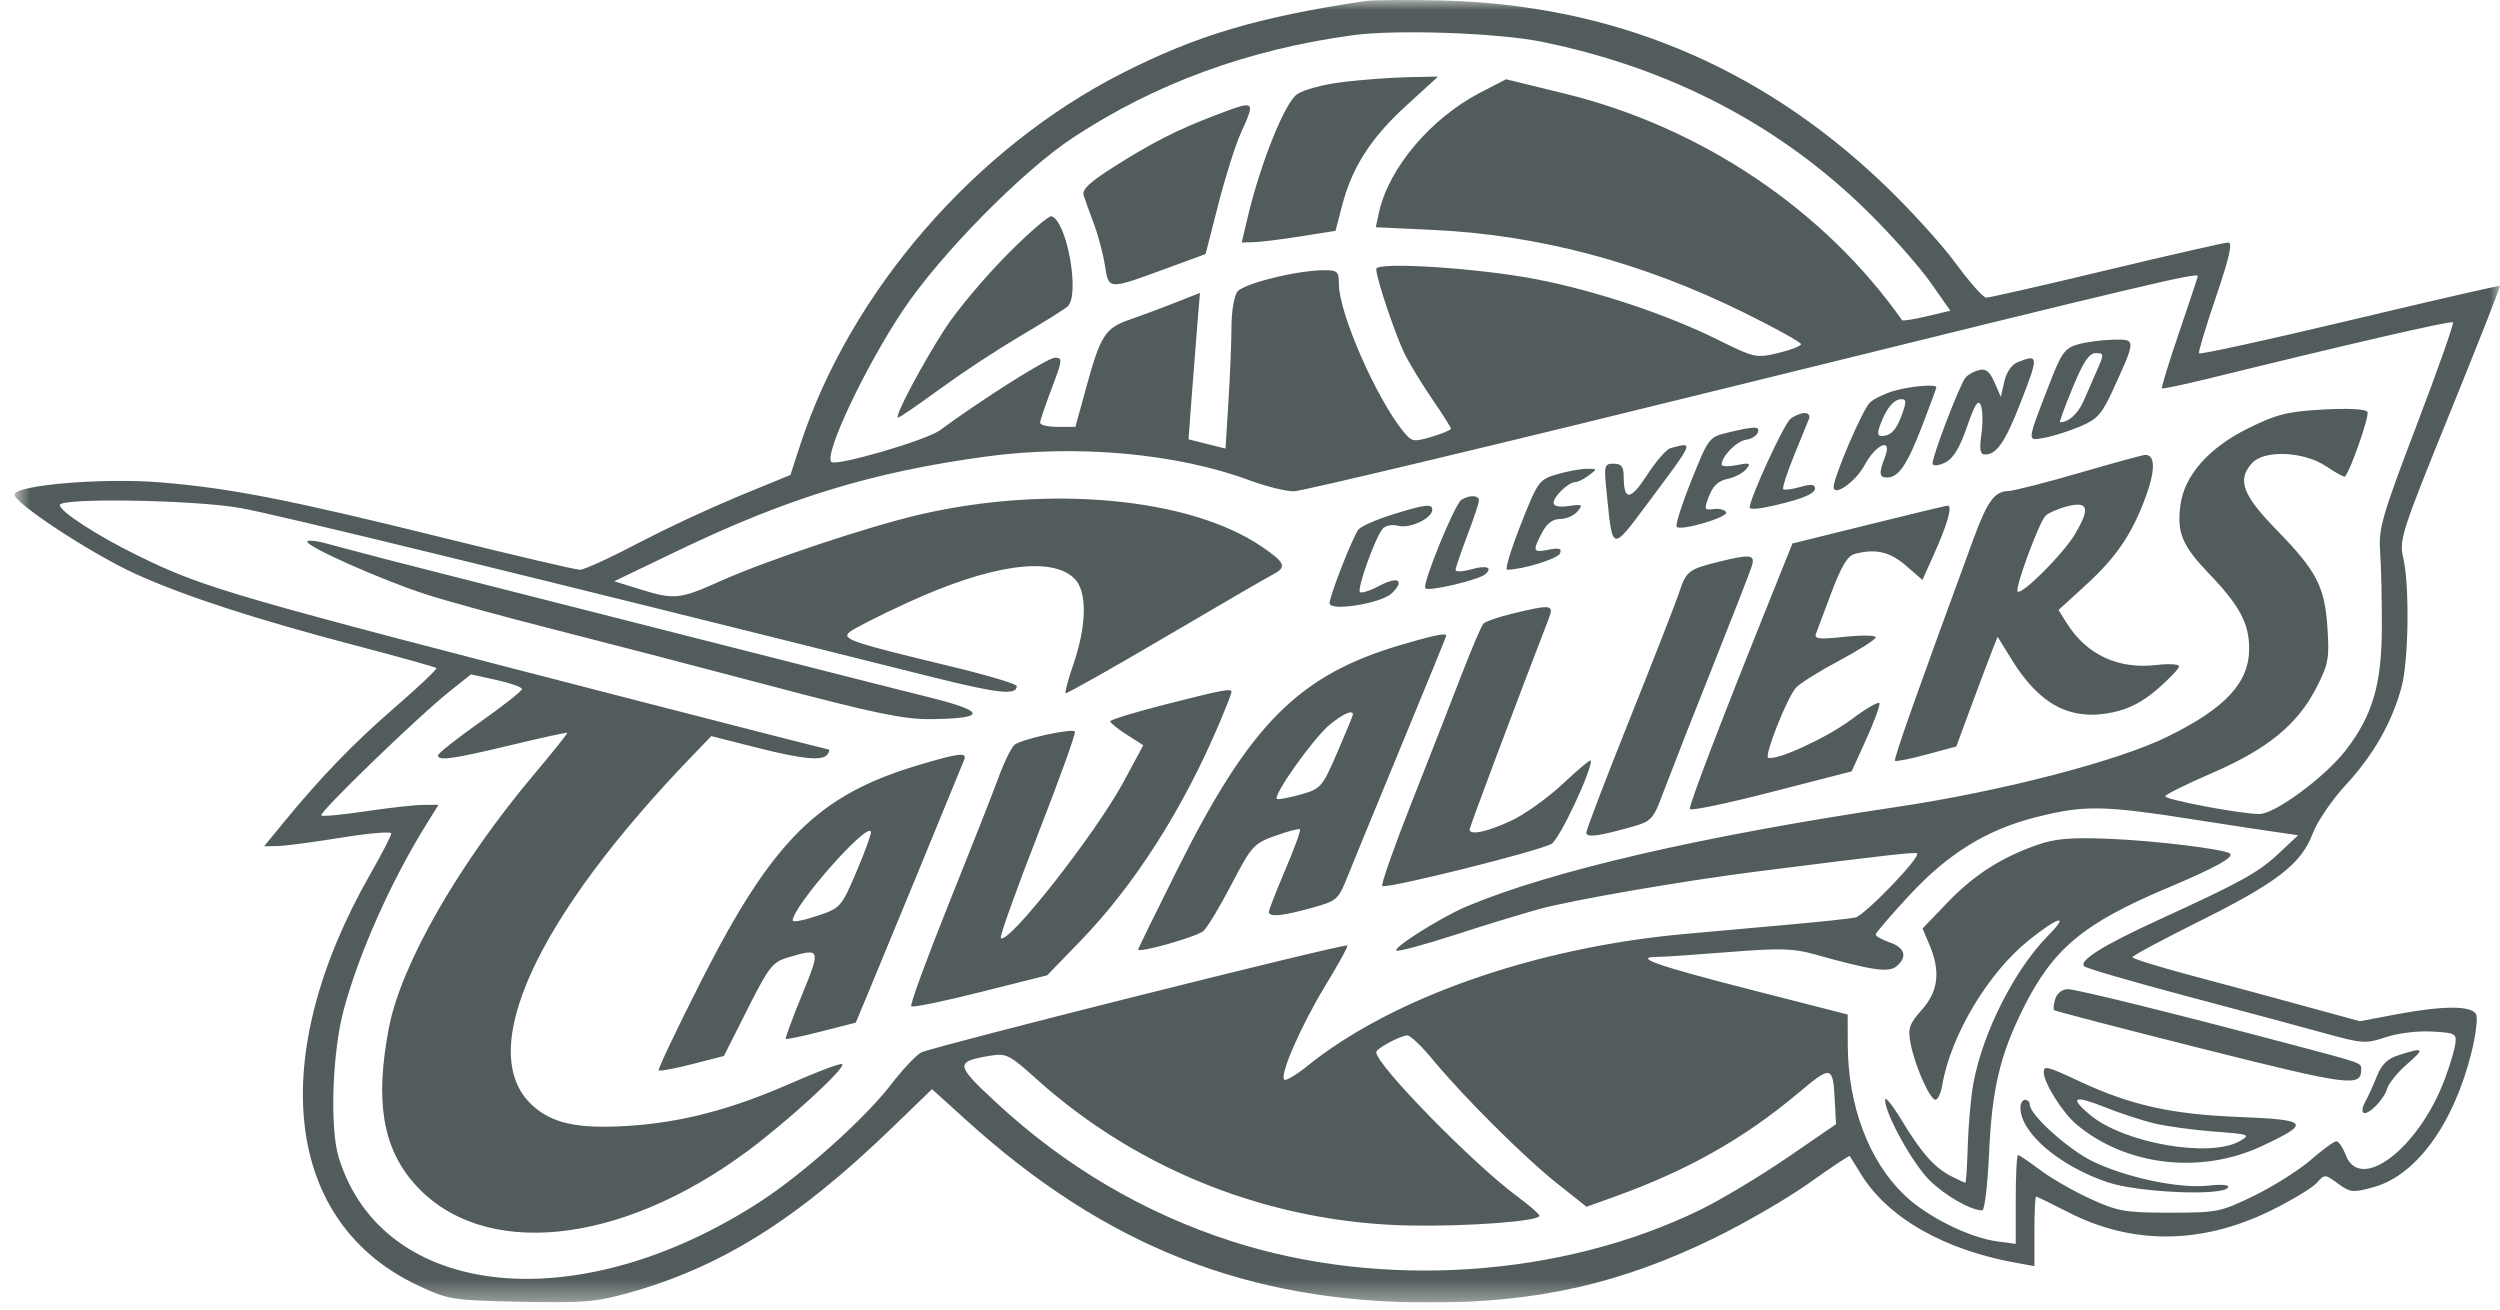 <svg width="126" height="66" viewBox="0 0 126 66" fill="none" xmlns="http://www.w3.org/2000/svg">
<g opacity="0.7">
<g clip-path="url(#clip0_206_169)">
<mask id="mask0_206_169" style="mask-type:luminance" maskUnits="userSpaceOnUse" x="0" y="0" width="126" height="66">
<path d="M0.729 0H126V65.648H0.729V0Z" fill="white"/>
</mask>
<g mask="url(#mask0_206_169)">
<path fill-rule="evenodd" clip-rule="evenodd" d="M68.773 0.055C63.364 0.874 60.331 1.775 56.578 3.679C49.132 7.455 42.851 14.703 40.327 22.434L39.836 23.938L37.221 25.011C35.486 25.74 33.782 26.537 32.111 27.399C30.741 28.123 29.442 28.715 29.228 28.715C29.012 28.715 25.912 27.99 22.338 27.104C14.603 25.189 11.646 24.607 8.12 24.314C5.265 24.076 0.893 24.428 0.732 24.91C0.606 25.285 4.599 27.912 6.849 28.933C9.308 30.047 12.899 31.215 17.927 32.534C20.113 33.107 21.942 33.618 21.994 33.67C22.045 33.721 21.105 34.612 19.904 35.651C17.809 37.463 16.156 39.177 14.214 41.549L13.311 42.653L13.987 42.641C14.359 42.636 15.8 42.446 17.191 42.219C18.582 41.993 19.721 41.895 19.721 42.005C19.721 42.114 19.258 43.01 18.695 43.996C13.362 53.311 14.317 61.631 21.079 64.793C22.604 65.507 22.785 65.536 26.22 65.611C29.328 65.68 30.012 65.624 31.628 65.177C36.321 63.876 40.157 61.481 44.935 56.864L46.975 54.894L48.699 56.455C55.732 62.825 62.906 65.648 72.066 65.648C77.496 65.648 81.705 64.692 86.419 62.389C87.972 61.631 90.128 60.378 91.212 59.603C92.296 58.829 93.204 58.227 93.23 58.264C93.256 58.301 93.5 58.697 93.773 59.145C95.132 61.372 97.965 62.994 101.653 63.655L102.534 63.813V62.059C102.534 61.095 102.572 60.306 102.619 60.306C102.665 60.306 103.39 60.661 104.231 61.092C107.45 62.749 110.947 62.726 114.424 61.027C115.466 60.516 116.513 59.889 116.747 59.634C117.173 59.169 117.173 59.169 117.839 59.655C118.459 60.108 118.586 60.12 119.63 59.832C121.78 59.236 123.659 56.655 124.557 53.06C124.772 52.206 124.882 51.344 124.805 51.144C124.623 50.675 123.176 50.669 120.755 51.126L118.935 51.47L116.087 50.69C114.179 50.168 112.269 49.652 110.357 49.142C108.772 48.72 107.476 48.315 107.476 48.242C107.476 48.169 108.985 47.36 110.828 46.442C114.774 44.477 115.979 43.546 116.559 42.011C116.788 41.405 117.541 40.3 118.232 39.555C119.616 38.06 120.555 36.413 121.035 34.638C121.398 33.299 121.449 29.507 121.122 28.109C120.911 27.212 121.045 26.796 123.477 20.809C124.895 17.318 126.03 14.436 126 14.407C125.969 14.378 122.557 15.161 118.415 16.149C114.274 17.136 110.859 17.883 110.826 17.808C110.792 17.731 111.182 16.444 111.692 14.946C112.364 12.97 112.533 12.223 112.304 12.223C112.131 12.223 109.376 12.849 106.181 13.616C102.987 14.382 100.252 15.005 100.101 15.002C99.952 14.997 99.253 14.207 98.548 13.245C97.842 12.283 96.19 10.473 94.874 9.221C88.648 3.301 81.239 0.233 72.656 0.024C70.909 -0.018 69.162 -0.004 68.773 0.055ZM77.713 2.107C84.198 3.428 89.749 6.331 94.182 10.716C95.348 11.868 96.75 13.452 97.299 14.236L98.298 15.661L97.109 15.941C96.456 16.097 95.895 16.184 95.863 16.138C91.952 10.575 85.745 6.403 78.871 4.721L75.906 3.995L74.618 4.661C72.109 5.957 69.975 8.486 69.494 10.735L69.34 11.453L72.233 11.588C77.553 11.837 82.765 13.223 87.889 15.751C89.474 16.532 90.771 17.25 90.771 17.346C90.771 17.44 90.254 17.641 89.623 17.791C88.507 18.054 88.42 18.035 86.604 17.134C84.022 15.851 80.435 14.655 77.423 14.073C74.51 13.508 69.361 13.179 69.361 13.557C69.361 14.031 70.365 17 70.834 17.913C71.095 18.424 71.719 19.438 72.218 20.165C72.718 20.893 73.126 21.542 73.126 21.608C73.126 21.673 72.689 21.857 72.154 22.015C71.242 22.285 71.155 22.269 70.733 21.754C69.373 20.097 67.48 15.768 67.48 14.317C67.48 13.68 67.41 13.616 66.715 13.619C65.35 13.627 62.667 14.295 62.362 14.704C62.201 14.92 62.068 15.688 62.068 16.412C62.068 17.134 62 18.824 61.917 20.167L61.766 22.608L60.833 22.375L59.901 22.141L60.05 20.143C60.131 19.045 60.261 17.383 60.338 16.453L60.478 14.762L59.214 15.261C58.52 15.535 57.497 15.917 56.94 16.107C55.706 16.532 55.47 16.895 54.759 19.482L54.201 21.514H53.312C52.822 21.514 52.422 21.422 52.422 21.309C52.422 21.197 52.687 20.413 53.009 19.567C53.55 18.147 53.562 18.029 53.172 18.029C52.808 18.029 49.586 20.06 47.364 21.69C46.686 22.189 42.137 23.514 41.902 23.283C41.517 22.901 43.62 18.453 45.538 15.597C47.431 12.778 51.541 8.611 54.07 6.944C58.228 4.204 62.885 2.499 68.184 1.774C70.362 1.476 75.502 1.656 77.713 2.107ZM67.715 4.13C66.695 4.251 65.702 4.517 65.363 4.758C64.75 5.193 63.539 8.206 62.899 10.885L62.581 12.223L63.207 12.204C63.552 12.195 64.616 12.062 65.572 11.91L67.31 11.634L67.635 10.384C68.137 8.444 69.085 6.961 70.853 5.344L72.478 3.86L70.977 3.889C70.154 3.906 68.685 4.014 67.715 4.13ZM61.231 5.818C59.332 6.54 58.044 7.197 56.104 8.431C54.904 9.193 54.524 9.558 54.617 9.852C54.687 10.07 54.92 10.717 55.136 11.293C55.352 11.868 55.6 12.809 55.69 13.384C55.879 14.615 55.84 14.613 58.769 13.536L60.762 12.803L61.397 10.32C61.747 8.954 62.253 7.346 62.521 6.747C63.296 5.02 63.309 5.028 61.231 5.818ZM50.736 12.857C49.627 13.977 48.243 15.625 47.66 16.519C46.496 18.306 45.043 21.049 45.26 21.049C45.335 21.049 46.289 20.396 47.381 19.597C48.689 18.655 50.037 17.767 51.422 16.937C52.554 16.273 53.627 15.603 53.804 15.449C54.444 14.895 53.781 11.15 52.998 10.899C52.862 10.856 51.844 11.738 50.736 12.856V12.857ZM110.769 13.917C110.769 13.954 110.347 15.228 109.83 16.745C109.314 18.263 108.922 19.535 108.96 19.573C108.998 19.609 110.03 19.394 111.251 19.094C118.536 17.302 123.532 16.152 123.627 16.245C123.687 16.304 122.864 18.638 121.799 21.43C120.057 25.998 119.873 26.636 119.958 27.786C120.01 28.489 120.05 30.212 120.045 31.618C120.039 34.499 119.575 36.071 118.219 37.82C117.174 39.17 114.656 41.026 113.873 41.026C112.943 41.027 109.122 40.306 109.128 40.131C109.13 40.049 110.195 39.521 111.493 38.959C114.284 37.752 115.797 36.515 116.748 34.656C117.349 33.486 117.406 33.175 117.306 31.671C117.169 29.561 116.768 28.788 114.739 26.706C113.013 24.936 112.736 24.178 113.511 23.332C114.125 22.662 116.117 22.752 117.233 23.499C117.719 23.825 118.147 24.061 118.183 24.022C118.465 23.728 119.435 20.94 119.319 20.757C119.229 20.614 118.358 20.57 117.075 20.641C115.267 20.743 114.74 20.877 113.284 21.599C111.32 22.572 110.097 23.96 109.896 25.441C109.705 26.845 109.974 27.494 111.339 28.918C112.875 30.52 113.357 31.42 113.357 32.683C113.357 34.409 112.178 35.682 109.24 37.13C106.747 38.358 100.864 39.885 95.594 40.67C85.741 42.14 78.138 43.9 73.901 45.692C72.627 46.232 70.212 47.751 70.375 47.912C70.443 47.979 71.805 47.611 73.401 47.095C74.791 46.642 76.189 46.214 77.596 45.811C79.337 45.346 84.807 44.401 88.419 43.941C95.162 43.086 96.54 42.93 96.623 43.011C96.815 43.199 93.969 46.15 93.504 46.245C93.231 46.299 91.788 46.454 90.301 46.588L84.89 47.074C77.369 47.756 70.153 50.284 65.879 53.734C65.322 54.184 64.803 54.489 64.726 54.415C64.484 54.175 65.58 51.676 66.806 49.661C67.456 48.595 67.954 47.692 67.91 47.652C67.782 47.534 46.934 52.77 46.423 53.046C46.164 53.187 45.484 53.911 44.913 54.655C43.593 56.373 40.503 59.141 38.33 60.554C29.12 66.541 19.267 65.511 17.07 58.331C16.617 56.852 16.746 53.043 17.322 50.899C18.086 48.052 19.703 44.422 21.487 41.549L22.1 40.562L21.322 40.567C20.894 40.569 19.59 40.715 18.426 40.889C17.261 41.064 16.256 41.159 16.193 41.099C16.052 40.968 21.042 36.139 22.611 34.887L23.737 33.987L25.023 34.272C25.73 34.427 26.308 34.633 26.308 34.728C26.308 34.824 25.357 35.574 24.194 36.395C23.031 37.217 22.078 37.969 22.077 38.065C22.07 38.364 22.814 38.26 25.724 37.56C27.274 37.187 28.564 36.904 28.591 36.932C28.619 36.958 27.895 37.865 26.983 38.946C23.144 43.493 20.224 48.572 19.603 51.79C18.888 55.476 19.282 57.86 20.904 59.68C24.292 63.48 31.206 62.802 37.649 58.035C39.685 56.53 42.639 53.821 42.449 53.634C42.382 53.567 41.233 53.994 39.895 54.582C36.864 55.92 34.331 56.58 31.602 56.748C29.105 56.901 27.816 56.619 26.82 55.7C23.91 53.015 27.003 46.274 34.902 38.084L35.851 37.099L38.078 37.665C40.491 38.276 41.489 38.37 41.717 38.006C41.798 37.879 41.82 37.774 41.767 37.774C41.715 37.774 37.395 36.672 32.167 35.323C11.53 30.002 10.309 29.648 6.968 28.013C4.909 27.007 3.015 25.779 3.015 25.452C3.015 25.083 9.718 25.19 12.073 25.596C13.829 25.898 26.456 28.982 46.851 34.09C50.308 34.957 51.245 35.061 51.245 34.578C51.245 34.475 49.789 34.037 48.01 33.608C42.92 32.38 42.421 32.214 42.803 31.867C42.981 31.704 44.292 31.037 45.716 30.383C49.908 28.457 52.991 28.011 54.153 29.161C54.798 29.799 54.778 31.499 54.102 33.471C53.84 34.234 53.662 34.894 53.705 34.937C53.747 34.98 55.991 33.716 58.691 32.128C61.389 30.542 63.834 29.121 64.126 28.97C64.878 28.583 64.796 28.368 63.578 27.54C59.964 25.085 52.862 24.423 46.346 25.936C43.745 26.54 38.583 28.264 36.311 29.286C34.252 30.211 33.989 30.238 32.218 29.687L30.954 29.296L34.217 27.729C39.738 25.081 43.988 23.785 49.716 23.007C54.251 22.391 59.316 22.849 62.963 24.203C63.795 24.513 64.807 24.764 65.213 24.762C65.618 24.759 75.848 22.313 87.947 19.326C108.189 14.328 110.769 13.717 110.769 13.916V13.917ZM104.727 17.355C104.066 17.545 103.896 17.781 103.284 19.367C102.135 22.34 102.145 22.228 103.049 22.062C103.478 21.985 104.283 21.728 104.84 21.494C105.716 21.123 105.939 20.871 106.515 19.605C107.666 17.081 107.666 17.096 106.491 17.121C105.933 17.133 105.139 17.238 104.727 17.355ZM105.713 18.61L105.014 20.207C104.729 20.857 104.26 21.281 103.826 21.281C103.78 21.281 104.066 20.497 104.462 19.539C104.999 18.235 105.293 17.797 105.625 17.797C106.045 17.797 106.049 17.844 105.713 18.61ZM101.686 18.257C101.388 18.375 101.121 18.763 101.016 19.23L100.843 20.003L100.52 19.269C100.272 18.707 100.086 18.562 99.726 18.655C99.468 18.722 99.166 18.895 99.055 19.041C98.728 19.472 97.326 23.161 97.406 23.385C97.443 23.498 97.733 23.463 98.046 23.307C98.445 23.108 98.771 22.572 99.136 21.513C99.53 20.373 99.7 20.106 99.832 20.424C99.929 20.655 99.944 21.308 99.864 21.875C99.752 22.675 99.795 22.907 100.053 22.907C100.626 22.907 101.066 22.27 101.811 20.36C102.765 17.919 102.759 17.828 101.686 18.257ZM95.476 19.694C95.022 19.822 94.471 20.086 94.251 20.281C93.892 20.599 92.417 24.028 92.417 24.545C92.417 25.055 93.524 24.281 93.962 23.464C94.542 22.382 95.39 22.021 95.006 23.02C94.687 23.847 94.708 24.067 95.105 24.067C95.686 24.067 96.111 23.445 96.864 21.498C97.264 20.463 97.593 19.572 97.593 19.518C97.593 19.35 96.328 19.455 95.476 19.694ZM95.867 20.873C95.576 21.676 95.302 21.968 94.835 21.974C94.618 21.976 94.606 21.819 94.789 21.345C95.101 20.533 95.456 20.119 95.837 20.119C96.079 20.119 96.085 20.272 95.867 20.873ZM90.242 21.106C89.919 21.349 88.183 25.127 88.183 25.583C88.183 25.665 88.526 25.661 88.947 25.576C90.584 25.245 91.476 24.911 91.476 24.628C91.476 24.406 91.289 24.384 90.727 24.545C90.315 24.662 89.932 24.71 89.875 24.654C89.818 24.598 90.061 23.842 90.414 22.974L91.174 21.106C91.239 20.946 91.141 20.815 90.957 20.815C90.774 20.815 90.453 20.945 90.242 21.106ZM87.094 21.799C86.135 22.028 86.112 22.059 85.243 24.223C84.76 25.429 84.428 26.478 84.504 26.554C84.727 26.773 87.12 26.067 86.997 25.817C86.938 25.691 86.656 25.62 86.373 25.656C85.89 25.719 85.876 25.679 86.138 24.995C86.331 24.489 86.613 24.226 87.059 24.139C87.411 24.068 87.836 23.849 88.001 23.653C88.263 23.337 88.205 23.311 87.535 23.442C87.114 23.524 86.77 23.513 86.77 23.417C86.77 23.005 87.521 22.235 87.989 22.167C88.269 22.126 88.541 21.963 88.595 21.802C88.705 21.473 88.466 21.472 87.094 21.799ZM84.182 22.591C83.988 22.643 83.461 23.251 83.011 23.944C82.167 25.241 81.84 25.26 81.833 24.01C81.83 23.513 81.717 23.37 81.326 23.37C80.847 23.37 80.83 23.442 80.985 24.939C81.283 27.832 81.212 27.821 83.1 25.289C85.427 22.167 85.388 22.267 84.182 22.591ZM104.768 23.843C103.086 24.333 101.485 24.741 101.209 24.749C100.516 24.77 100.161 25.265 99.456 27.18C96.616 34.909 95.427 38.268 95.506 38.344C95.555 38.393 96.272 38.252 97.097 38.028L98.598 37.623L99.365 35.549C99.787 34.409 100.256 33.164 100.406 32.785L100.679 32.093L101.392 33.248C102.804 35.538 104.369 36.352 106.495 35.901C107.316 35.727 108.009 35.363 108.753 34.717C109.344 34.204 109.826 33.693 109.826 33.582C109.826 33.473 109.311 33.441 108.683 33.516C106.754 33.74 105.165 33 104.168 31.412L103.749 30.744L105.152 29.461C106.701 28.046 107.499 26.85 108.189 24.912C108.643 23.634 108.608 22.886 108.096 22.93C107.947 22.943 106.45 23.354 104.768 23.843ZM78.447 23.912C77.568 24.173 77.5 24.27 76.642 26.449C76.151 27.695 75.842 28.713 75.955 28.713C76.724 28.713 78.52 28.162 78.624 27.893C78.722 27.642 78.59 27.599 78.055 27.704C77.257 27.863 77.226 27.784 77.72 26.844C77.962 26.379 78.255 26.158 78.631 26.158C78.935 26.158 79.33 25.985 79.506 25.775C79.796 25.43 79.754 25.403 79.064 25.503C78.574 25.573 78.301 25.515 78.301 25.341C78.301 25.023 79.058 24.299 79.393 24.299C79.519 24.299 79.827 24.146 80.079 23.959C80.519 23.631 80.515 23.619 79.947 23.628C79.625 23.634 78.949 23.762 78.447 23.912ZM73.659 25.188C73.32 25.399 71.682 29.403 71.835 29.646C71.956 29.839 74.561 29.225 74.876 28.929C75.245 28.581 74.9 28.479 74.112 28.703C73.7 28.819 73.362 28.83 73.362 28.727C73.362 28.622 73.627 27.843 73.95 26.994C74.274 26.146 74.538 25.35 74.538 25.224C74.538 24.953 74.064 24.933 73.659 25.188ZM104.571 26.934C103.983 27.923 101.891 30.013 101.687 29.812C101.537 29.664 102.763 26.332 103.089 26.003C103.238 25.852 103.73 25.634 104.183 25.52C105.256 25.246 105.356 25.611 104.571 26.934ZM70.156 25.939C69.364 26.189 68.606 26.523 68.471 26.681C68.198 27.007 67.01 30.03 67.01 30.401C67.01 30.835 69.629 30.413 70.154 29.895C70.83 29.228 70.455 29.026 69.492 29.538C69.043 29.777 68.615 29.912 68.54 29.838C68.386 29.686 69.297 27.132 69.671 26.668C69.82 26.483 70.143 26.417 70.487 26.503C71.075 26.649 72.187 26.117 72.187 25.689C72.187 25.374 71.818 25.42 70.156 25.939ZM94.144 26.45L90.339 27.392L89.396 29.738C86.739 36.344 85.105 40.613 85.17 40.777C85.211 40.877 87.062 40.49 89.284 39.917L93.324 38.877L94.059 37.254C94.463 36.361 94.763 35.547 94.724 35.442C94.686 35.339 94.047 35.707 93.305 36.264C92.067 37.189 89.546 38.349 89.117 38.189C88.902 38.11 90.047 35.214 90.506 34.672C90.683 34.462 91.663 33.846 92.683 33.304C93.702 32.759 94.536 32.228 94.537 32.122C94.537 32.017 93.831 32.004 92.971 32.096C91.687 32.23 91.426 32.203 91.525 31.94L92.316 29.833C92.796 28.554 93.122 28.011 93.467 27.92C94.525 27.639 95.245 27.802 96.059 28.508L96.892 29.23L97.473 27.934C98.17 26.379 98.425 25.454 98.15 25.485C98.038 25.497 96.236 25.931 94.144 26.45ZM15.486 27.301C15.486 27.567 19.274 29.247 21.486 29.961C22.521 30.295 25.38 31.079 27.838 31.703C30.297 32.328 35.219 33.609 38.778 34.551C44.065 35.951 45.55 36.259 46.903 36.245C49.743 36.213 49.722 35.864 46.841 35.146C45.447 34.798 42.666 34.095 40.661 33.582C36.493 32.519 29.002 30.614 22.309 28.916C20.403 28.438 18.501 27.944 16.604 27.433C15.99 27.257 15.488 27.198 15.488 27.3L15.486 27.301ZM86.538 28.335C85.127 28.686 84.973 28.807 84.643 29.821C84.489 30.299 83.369 33.168 82.156 36.196C80.943 39.226 79.95 41.821 79.95 41.965C79.95 42.233 80.587 42.147 82.383 41.634C83.202 41.399 83.346 41.24 83.769 40.096C84.558 38.039 85.363 35.987 86.182 33.941C87.251 31.258 88.199 28.828 88.288 28.541C88.477 27.938 88.249 27.911 86.538 28.335ZM76.216 30.928C75.522 31.095 74.871 31.319 74.768 31.426C74.666 31.532 74.16 32.716 73.643 34.058C72.809 36.212 71.968 38.364 71.12 40.513C70.249 42.721 69.594 44.584 69.665 44.654C69.839 44.825 77.594 42.891 78.202 42.526C78.602 42.283 80.185 38.935 80.185 38.332C80.185 38.241 79.555 38.761 78.785 39.487C78.016 40.212 76.826 41.063 76.138 41.377C74.924 41.937 74.068 42.112 74.068 41.803C74.068 41.683 76.535 35.113 78.045 31.212C78.334 30.463 78.221 30.446 76.216 30.928ZM70.54 32.523C65.452 34.037 63.005 36.494 59.383 43.732C58.273 45.951 57.364 47.806 57.364 47.855C57.364 48.055 60.333 47.21 60.658 46.919C60.853 46.743 61.488 45.687 62.07 44.569C63.077 42.636 63.186 42.515 64.277 42.123C64.91 41.894 65.468 41.749 65.518 41.799C65.57 41.848 65.237 42.763 64.781 43.832C64.326 44.901 63.952 45.856 63.952 45.956C63.952 46.233 64.61 46.175 66.089 45.764C67.385 45.405 67.451 45.349 67.91 44.195C68.172 43.539 69.4 40.548 70.639 37.553C71.879 34.556 72.892 32.074 72.892 32.036C72.892 31.884 72.223 32.024 70.54 32.523ZM58.717 35.508C57.196 35.896 55.954 36.276 55.955 36.354C55.957 36.432 56.333 36.736 56.791 37.029L57.622 37.561L56.625 39.41C55.214 42.023 50.805 47.636 50.443 47.278C50.373 47.21 51.212 44.867 52.303 42.069C53.397 39.273 54.238 36.933 54.174 36.868C54 36.698 51.482 37.254 51.134 37.538C50.97 37.672 50.599 38.433 50.308 39.229C50.016 40.027 48.881 42.907 47.786 45.632C46.691 48.358 45.855 50.646 45.927 50.718C46 50.789 47.57 50.467 49.419 50L52.776 49.156L54.433 47.447C57.165 44.631 59.623 40.783 61.458 36.445C61.794 35.65 62.07 34.945 62.07 34.877C62.07 34.681 61.648 34.76 58.717 35.508ZM68.187 36.009C68.187 36.061 67.833 36.921 67.4 37.921C66.645 39.669 66.574 39.752 65.581 40.036C65.012 40.198 64.465 40.304 64.365 40.272C64.085 40.18 66.171 37.23 67.007 36.534C67.674 35.98 68.187 35.752 68.187 36.009ZM46.308 38.556C41.234 40.065 38.938 42.344 35.335 49.451C34.107 51.871 33.147 53.894 33.199 53.947C33.251 53.998 34.013 53.857 34.89 53.63L36.485 53.222L37.673 50.865C38.759 48.709 38.934 48.487 39.729 48.251C41.363 47.768 41.376 47.806 40.42 50.144C39.936 51.325 39.568 52.322 39.602 52.36C39.634 52.397 40.441 52.229 41.395 51.984L43.131 51.542L43.75 50.059C44.351 48.622 48.362 38.883 48.594 38.297C48.751 37.901 48.364 37.944 46.308 38.556ZM110.769 41.334C112.128 41.548 113.821 41.807 114.533 41.909L115.827 42.095L114.849 43.013C113.817 43.979 112.939 44.465 108.822 46.348C106.016 47.631 104.75 48.421 105.046 48.702C105.153 48.804 107.465 49.478 110.181 50.199C112.897 50.919 116.035 51.762 117.151 52.071C119.071 52.602 119.236 52.613 120.242 52.275C120.841 52.073 121.855 51.949 122.565 51.989C123.76 52.056 123.822 52.091 123.744 52.638C123.698 52.956 123.452 53.765 123.198 54.435C121.887 57.895 118.956 60.125 118.226 58.216C118.079 57.833 117.866 57.52 117.753 57.52C117.639 57.52 117.061 57.94 116.468 58.456C115.875 58.971 114.595 59.781 113.622 60.256C111.917 61.087 111.761 61.119 109.37 61.119C107.109 61.119 106.751 61.058 105.359 60.424C104.518 60.04 103.378 59.387 102.827 58.971C102.276 58.555 101.773 58.216 101.71 58.216C101.645 58.216 101.593 59.223 101.593 60.453V62.69L100.669 62.568C99.249 62.38 97.117 61.319 95.986 60.236C94.187 58.515 93.135 55.723 93.127 52.641L93.123 51.131L88.167 49.863C83.482 48.664 82.247 48.227 83.548 48.227C83.861 48.227 85.481 48.117 87.15 47.983C89.713 47.779 90.383 47.797 91.477 48.104C94.358 48.909 95.181 49.03 95.575 48.707C96.149 48.238 96.018 47.764 95.24 47.496C94.853 47.362 94.536 47.184 94.536 47.099C94.536 47.013 95.322 46.099 96.285 45.067C98.222 42.988 100.172 41.797 102.652 41.177C105.091 40.567 106.005 40.585 110.769 41.334ZM43.172 43.917C42.397 45.734 42.374 45.761 41.17 46.165C40.501 46.389 39.954 46.493 39.954 46.393C39.954 45.679 43.708 41.414 43.895 41.916C43.928 42.005 43.604 42.906 43.172 43.917ZM102.65 42.592C100.83 43.234 99.467 44.114 98.124 45.516L96.896 46.797L97.246 47.621C97.811 48.959 97.695 49.955 96.861 50.892C96.223 51.611 96.151 51.825 96.293 52.584C96.499 53.695 97.266 55.428 97.55 55.428C97.67 55.428 97.825 55.088 97.894 54.673C98.309 52.208 100.196 49.041 102.227 47.407C103.731 46.198 104.338 46.03 103.254 47.124C101.548 48.842 99.947 51.993 99.462 54.582C99.335 55.264 99.206 56.673 99.177 57.715C99.147 58.756 99.091 59.608 99.053 59.608C99.014 59.608 98.697 59.462 98.346 59.283C97.49 58.842 96.858 58.132 95.853 56.474C95.388 55.708 95.007 55.236 95.007 55.428C95.007 56.134 96.391 58.638 97.249 59.486C98.038 60.264 99.332 61.004 99.907 61.004C100.023 61.004 100.177 59.724 100.247 58.159C100.394 54.908 100.787 53.218 101.942 50.882C103.455 47.823 104.972 46.55 109.268 44.739C111.622 43.747 112.593 43.214 112.399 43.023C112.175 42.805 108.618 42.367 106.299 42.276C104.337 42.198 103.586 42.264 102.65 42.592ZM103.587 50.336C103.502 50.601 103.476 50.859 103.525 50.91C103.579 50.961 106.944 51.837 111.004 52.858C118.424 54.723 119.004 54.799 119.004 53.905C119.004 53.564 119.112 53.602 115.592 52.669C109.583 51.075 104.645 49.853 104.21 49.853C103.943 49.853 103.677 50.061 103.587 50.336ZM72.204 53.396C73.736 55.258 76.838 58.346 78.486 59.652L79.962 60.822L81.426 60.295C85.072 58.978 87.888 57.389 90.619 55.1C92.327 53.669 92.38 53.681 92.476 55.522L92.535 56.661L90.066 58.353C88.706 59.283 86.748 60.459 85.712 60.965C78.714 64.388 69.617 64.998 62.047 62.55C57.636 61.123 53.664 58.779 50.188 55.55C48.145 53.654 48.126 53.508 49.887 53.212C50.718 53.074 50.865 53.147 52.244 54.388C57.399 59.02 64.104 61.644 71.097 61.767C74.036 61.818 77.602 61.547 77.588 61.273C77.585 61.188 77.085 60.753 76.478 60.306C74.246 58.662 69.361 53.668 69.361 53.029C69.361 52.849 70.569 52.198 70.928 52.185C71.077 52.18 71.652 52.725 72.204 53.396ZM120.915 53.171C120.329 53.356 120.034 53.639 119.791 54.25C119.61 54.706 119.352 55.273 119.217 55.509C119.081 55.745 119.03 55.997 119.104 56.068C119.305 56.269 120.149 55.432 120.309 54.875C120.387 54.604 120.84 54.045 121.315 53.632C122.233 52.834 122.18 52.772 120.915 53.171ZM103.005 54.044C103.005 54.575 103.968 56.103 104.673 56.688C107.174 58.766 110.924 59.2 113.99 57.766C116.503 56.593 116.379 56.435 112.831 56.294C109.419 56.159 107.39 55.704 104.803 54.497C103.158 53.731 103.005 53.691 103.005 54.044ZM108.577 56.62C109.2 56.768 110.557 56.953 111.592 57.031C113.382 57.164 113.445 57.189 112.886 57.51C111.388 58.373 107.063 57.622 105.354 56.203C104.28 55.309 104.51 55.172 106.048 55.789C106.815 56.096 107.953 56.47 108.577 56.62ZM101.83 55.834C101.832 57.101 103.809 58.781 106.252 59.595C107.797 60.108 112.019 60.288 112.292 59.852C112.378 59.716 111.994 59.678 111.306 59.755C109.86 59.919 107.182 59.359 105.485 58.539C104.239 57.936 102.299 56.187 102.299 55.666C102.299 55.603 102.275 55.544 102.231 55.499C102.187 55.455 102.126 55.429 102.063 55.428C101.935 55.428 101.83 55.611 101.83 55.834Z" fill="#091717"/>
</g>
</g>
</g>
<defs>
<clipPath id="clip0_206_169">
<rect width="125.271" height="65.648" fill="white" transform="translate(0.729)"/>
</clipPath>
</defs>
</svg>
